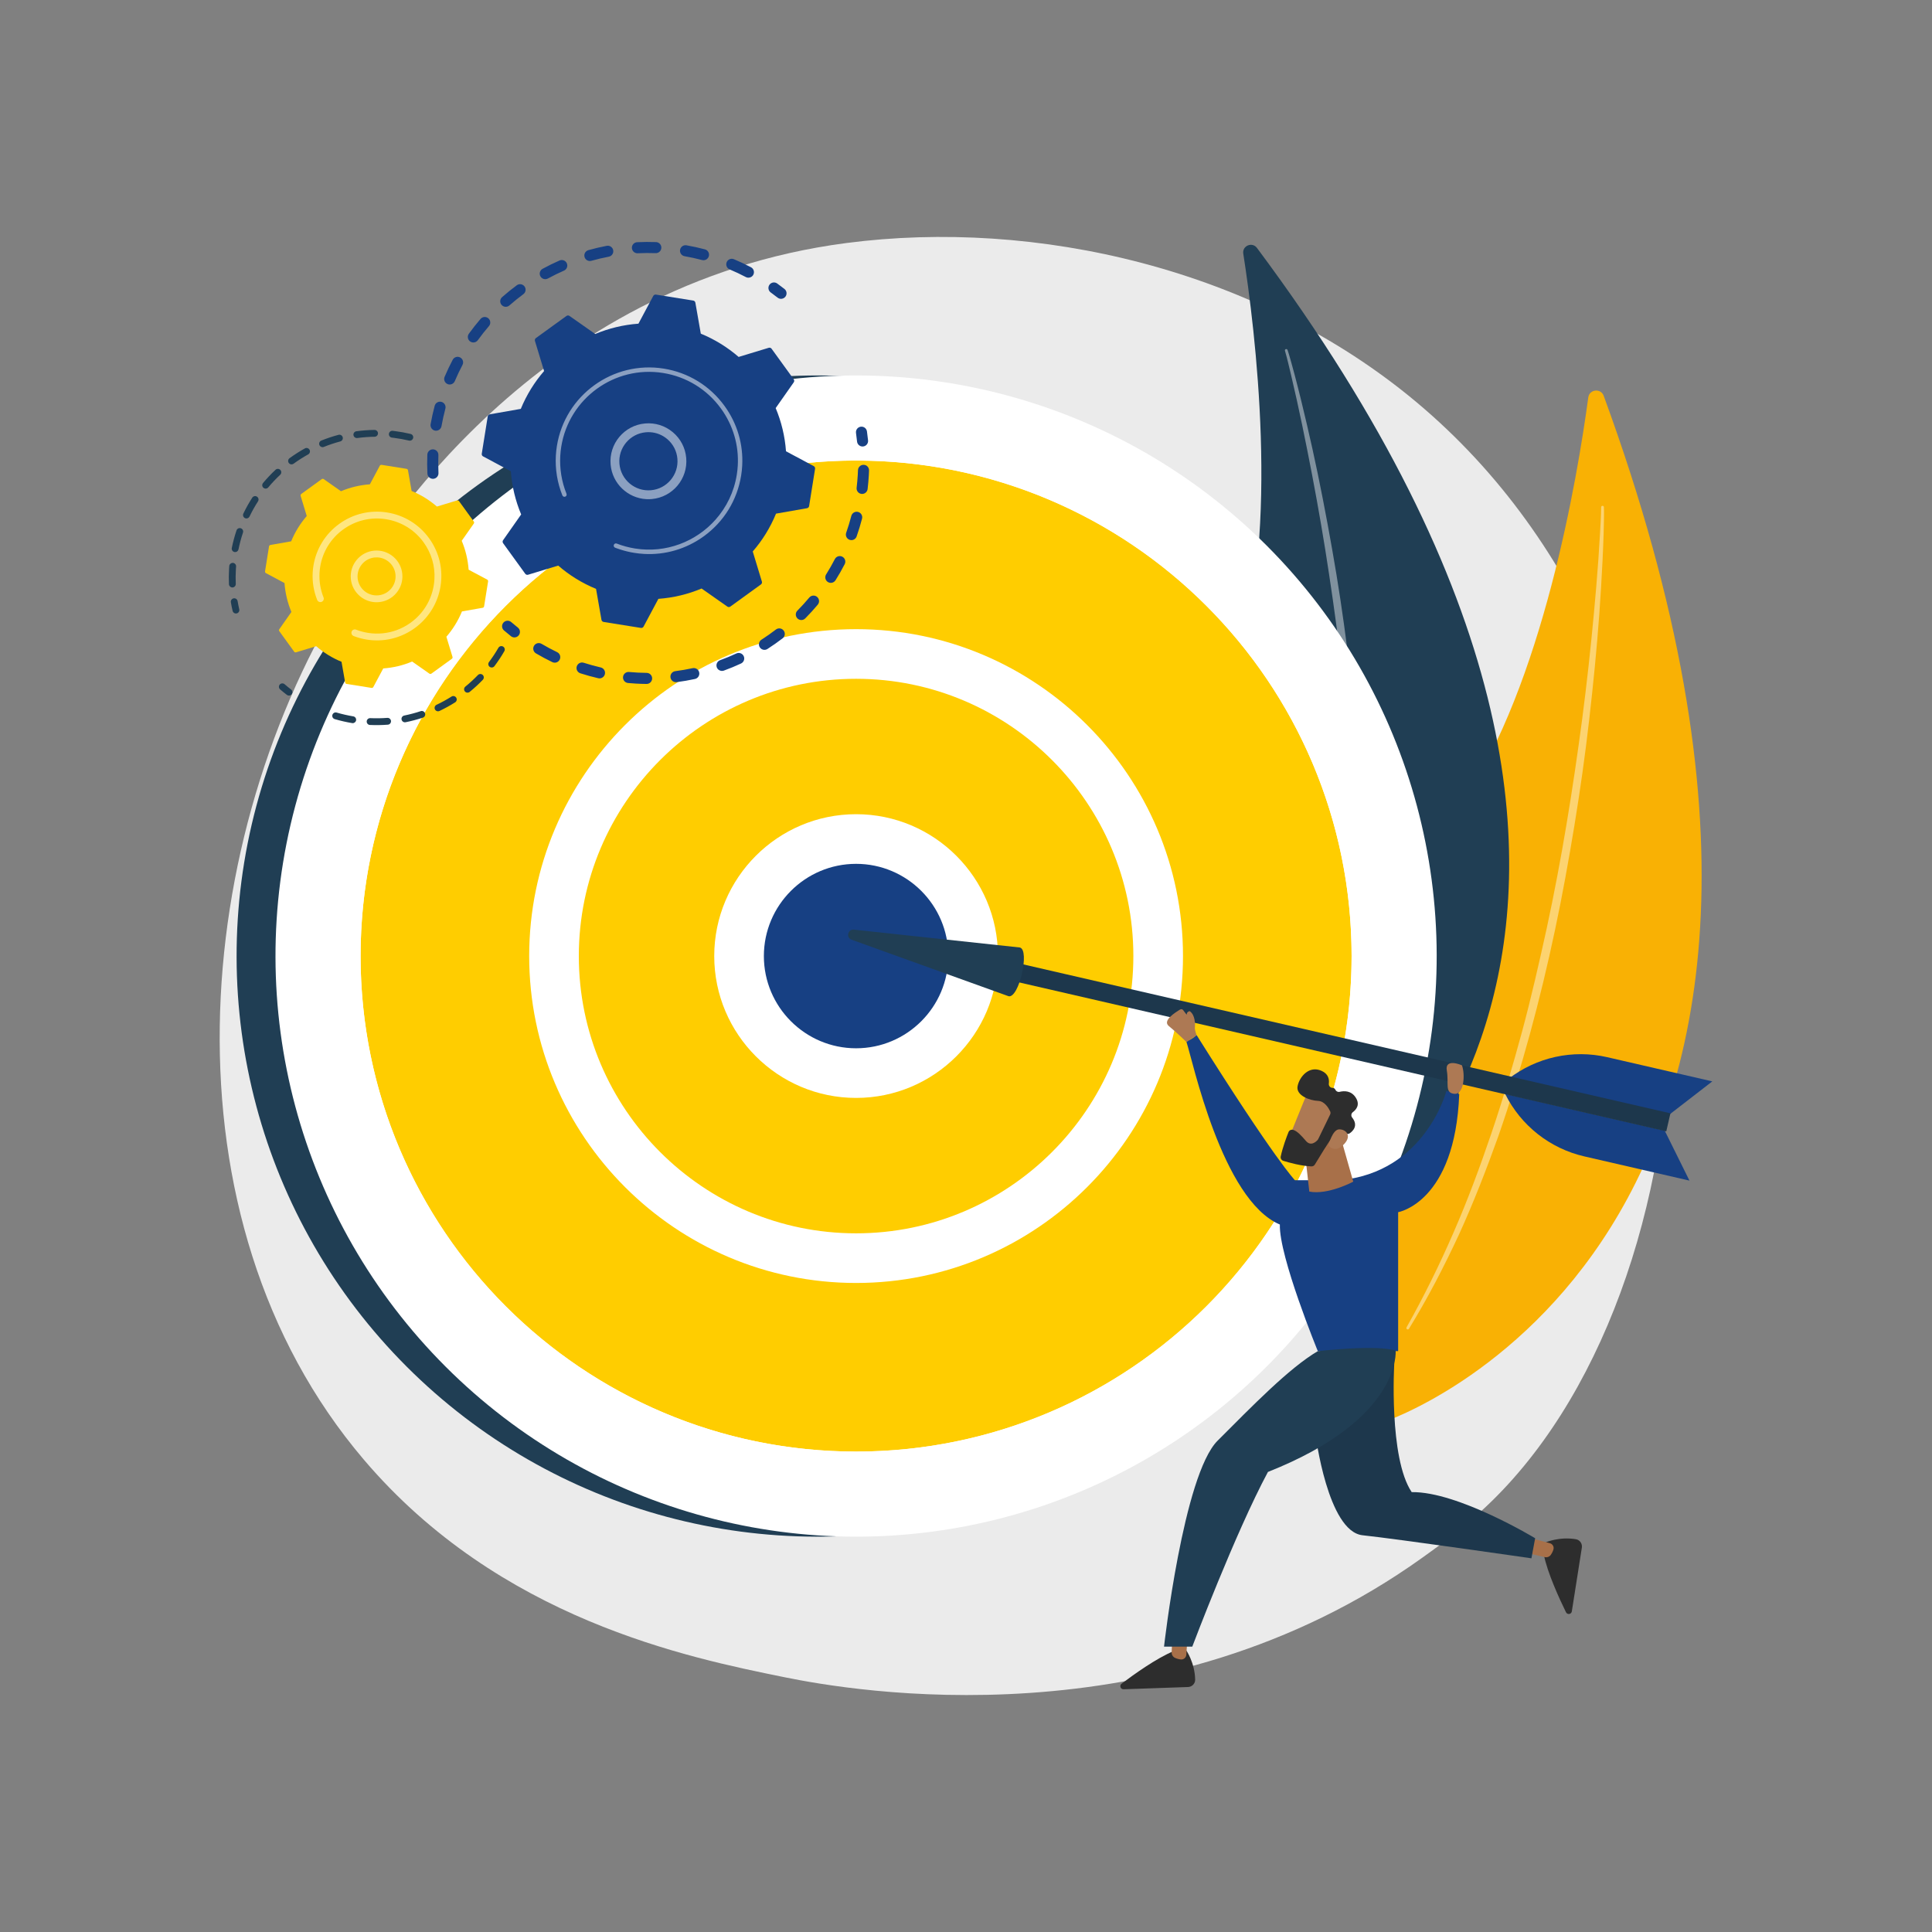 <?xml version="1.0" encoding="UTF-8"?>
<svg id="Illustration" xmlns="http://www.w3.org/2000/svg" viewBox="0 0 3710 3710">
  <rect x="0" y="0" width="3710" height="3710" fill="#808080" stroke="none"/>
  <defs>
    <style>
      .cls-1 {
        fill: #174083;
      }

      .cls-2 {
        opacity: .43;
      }

      .cls-2, .cls-3, .cls-4 {
        fill: #fff;
      }

      .cls-5 {
        fill: #1d374c;
      }

      .cls-6 {
        fill: #2d2d2d;
      }

      .cls-4 {
        opacity: .5;
      }

      .cls-7 {
        fill: #a87049;
      }

      .cls-8 {
        fill: #ffcd00;
      }

      .cls-9 {
        fill: #f9b104;
      }

      .cls-10 {
        fill: #203e54;
      }

      .cls-11 {
        fill: #ebebeb;
      }

      .cls-12 {
        fill: #ad7954;
      }
    </style>
  </defs>
  <path class="cls-11" d="M2885.79,2861.15c-57.23,60.25-111.38,99.1-154.16,129.8-502.89,360.83-1097.95,255.65-1224.41,229.96-186.75-37.93-547.74-111.25-808.72-418.16-394.85-464.34-333.37-1195.88-27.09-1678.79,56.02-88.33,351.95-578.59,953.41-657.21,364-47.58,788.31,48.38,1095.58,305.82,644.99,540.37,599.07,1632.02,165.4,2088.58Z"/>
  <g>
    <g>
      <path class="cls-9" d="M3079.54,760.03c-5.49-14.97-27.45-12.62-29.58,3.18-20.63,152.76-87.29,551.62-243.84,780.27-254.9,372.29-380.18,936.36-148.36,1186.93,0,0,1020-339.4,421.78-1970.38Z"/>
      <path class="cls-2" d="M3079.93,973.81c.3,4.86.16,8.89.21,13.23l-.15,12.8-.59,25.57c-.51,17.04-1.28,34.07-2.05,51.1-1.67,34.05-3.76,68.07-6.16,102.08-4.93,68-11.7,135.86-19.49,203.61-7.7,67.76-17.29,135.31-28.31,202.62-11.08,67.3-23.11,134.47-37.35,201.21-28.21,133.51-63.7,265.61-108.39,394.67-23.02,64.28-47.73,128-76.08,190.14-28.79,61.92-60.23,122.64-95.95,180.81-.78,1.26-2.43,1.66-3.7.88-1.23-.76-1.64-2.35-.94-3.6l.02-.03c33.32-59.29,63.39-120.26,90.4-182.57,27.19-62.25,50.74-126.02,72.6-190.31,21.83-64.32,41.05-129.51,58.8-195.09,17.72-65.6,32.72-131.9,47.35-198.27,28.69-132.9,50.27-267.27,68.14-402.11,8.79-67.44,16.23-135.07,22.46-202.82,3.17-33.87,6.03-67.77,8.47-101.7l3.26-50.92,1.37-25.46.54-12.73c.11-4.17.3-8.65.25-12.31v-.6c-.03-1.47,1.14-2.68,2.61-2.7,1.43-.02,2.61,1.09,2.7,2.5Z"/>
    </g>
    <g>
      <path class="cls-10" d="M2413.71,476.07c-9.12-12.23-28.61-4.09-26.26,10.98,22.75,145.72,70.44,529.68-10.75,782.07-132.19,410.94-93.21,962.41,187.74,1128.95,0,0,842.8-589.51-150.73-1922Z"/>
      <path class="cls-2" d="M2472.43,672c1.61,4.38,2.58,8.11,3.8,12.08l3.35,11.78,6.44,23.61c4.19,15.77,8.13,31.59,12.07,47.42,7.77,31.68,15.14,63.45,22.22,95.29,14.04,63.71,26.35,127.78,37.69,192.03,11.44,64.24,21.07,128.8,29.33,193.54,8.2,64.74,15.5,129.63,20.65,194.71,10.56,130.13,14.03,260.97,8.25,391.52-3.58,65.23-8.87,130.41-17.93,195.13-9.53,64.64-21.8,128.9-38.72,191.98-.38,1.4-1.81,2.23-3.21,1.85-1.36-.36-2.18-1.74-1.88-3.1v-.04c14.36-63.46,25.3-127.58,33.06-192.09,7.95-64.5,12.13-129.41,14.63-194.32,2.46-64.94,2.31-129.96.69-194.94-1.64-64.99-5.98-129.88-10.67-194.73-9.94-129.69-26.81-258.81-47.18-387.33-10.33-64.25-21.95-128.3-34.71-192.12-6.33-31.92-12.94-63.79-19.96-95.58l-10.89-47.58-5.69-23.73-2.97-11.82c-1.04-3.85-2.09-8.02-3.13-11.35l-.18-.56c-.43-1.37.33-2.82,1.7-3.25,1.33-.42,2.74.29,3.21,1.58Z"/>
    </g>
  </g>
  <g>
    <circle class="cls-10" cx="1569.26" cy="1835.92" r="1114.9" transform="translate(-838.57 1647.37) rotate(-45)"/>
    <circle class="cls-3" cx="1643.94" cy="1835.92" r="1114.9" transform="translate(-816.69 1700.17) rotate(-45)"/>
    <g>
      <circle class="cls-8" cx="1643.94" cy="1835.92" r="951.52"/>
      <path class="cls-3" d="M1643.94,2835.1c-550.95,0-999.18-448.23-999.18-999.18s448.23-999.18,999.18-999.18,999.18,448.23,999.18,999.18-448.23,999.18-999.18,999.18ZM1643.94,884.39c-524.67,0-951.52,426.85-951.52,951.52s426.85,951.52,951.52,951.52,951.52-426.85,951.52-951.52-426.85-951.52-951.52-951.52Z"/>
    </g>
    <g>
      <circle class="cls-8" cx="1643.94" cy="1835.92" r="580.09" transform="translate(-816.69 1700.17) rotate(-45)"/>
      <path class="cls-3" d="M1643.94,2463.67c-346.14,0-627.75-281.61-627.75-627.76s281.61-627.75,627.75-627.75,627.75,281.6,627.75,627.75-281.61,627.76-627.75,627.76ZM1643.94,1303.48c-293.59,0-532.44,238.85-532.44,532.43s238.85,532.44,532.44,532.44,532.44-238.86,532.44-532.44-238.85-532.43-532.44-532.43Z"/>
    </g>
    <g>
      <circle class="cls-1" cx="1643.94" cy="1835.92" r="224.75" transform="translate(-816.69 1700.17) rotate(-45)"/>
      <path class="cls-3" d="M1643.94,2108.32c-150.2,0-272.4-122.2-272.4-272.41s122.2-272.41,272.4-272.41,272.41,122.2,272.41,272.41-122.2,272.41-272.41,272.41ZM1643.94,1658.83c-97.65,0-177.09,79.44-177.09,177.09s79.44,177.09,177.09,177.09,177.09-79.44,177.09-177.09-79.44-177.09-177.09-177.09Z"/>
    </g>
  </g>
  <g>
    <g>
      <path class="cls-1" d="M3196.65,2171.03l47.61,96.08-201.88-46.48c-66.14-15.23-121.97-59.32-152.11-120.14h0l306.38,70.54Z"/>
      <path class="cls-1" d="M3203.3,2142.16l84.83-65.59-201.88-46.48c-66.15-15.23-135.63.01-189.33,41.53h0l306.38,70.54Z"/>
      <rect class="cls-5" x="2530.96" y="1332.34" width="35.51" height="1344.6" transform="translate(23.37 4038.65) rotate(-77.04)"/>
      <path class="cls-10" d="M1958.33,1819.44c19.85,4.57-1.7,98.16-21.55,93.59l-301.45-108.49c-11.14-4.01-7.31-20.62,4.46-19.36l318.54,34.26Z"/>
    </g>
    <g>
      <g>
        <path class="cls-6" d="M2278.17,3169.51s16.09,23.19,16.9,55.77c.19,7.67-6.02,14.01-13.69,14.28l-123.86,4.32c-5.8.2-8.41-7.17-3.78-10.67,22.86-17.28,67.86-49.63,100.76-62.88l23.68-.83Z"/>
        <path class="cls-7" d="M2281.25,3129.96l-3.17,47.62c-.35,5.33-4.94,9.51-10.26,9.06-3.23-.27-7.12-1.1-11.41-3.03-4.08-1.83-6.6-6.04-6.43-10.51l2.15-57.45,29.13,14.32Z"/>
      </g>
      <g>
        <path class="cls-6" d="M2968.23,2961.76s25.83-11.4,57.97-6.01c7.57,1.27,12.61,8.57,11.42,16.15l-19.26,122.43c-.9,5.73-8.64,6.9-11.19,1.69-12.63-25.73-35.85-76.04-42.62-110.86l3.68-23.41Z"/>
        <path class="cls-7" d="M2929.99,2951.23l46.15,12.15c5.16,1.36,8.4,6.66,6.95,11.8-.88,3.12-2.43,6.78-5.14,10.63-2.57,3.66-7.19,5.33-11.54,4.32l-56-13.02,19.59-25.88Z"/>
      </g>
      <path class="cls-12" d="M2297.97,1987.88s-4.15-9.59-3.48-15.27.83-23.39-9.8-30.87c0,0-5.76.28-5.87,6.74-6.77-7.27-7.11-13.54-14.11-9.08-6.99,4.45-33.31,20.42-20.17,30.95,13.14,10.53,33.8,30.57,33.8,30.57l19.62-13.04Z"/>
      <path class="cls-5" d="M2526.03,2753.92s23.44,187.09,90.57,194.23c67.12,7.14,324.2,44.27,324.2,44.27l7.14-38.56s-148.53-89.98-237.08-88.55c-44.27-65.7-33.47-247.22-33.47-247.22l-151.35,135.82Z"/>
      <path class="cls-1" d="M2802.17,2100.73c-7.9,208.59-117.32,227.01-117.32,227.01v266.78h-154.28s-74.81-182.18-72.87-243.07c-111.27-47.05-167.59-316.08-179.35-350.53,5.48-4.17,8.43-4.01,19.62-13.04,151.66,241.37,188.66,278.47,188.66,278.47h85.69c164.66-14.79,205.17-171.31,205.17-171.31l24.68,5.68Z"/>
      <path class="cls-10" d="M2680.03,2593.96s12.26,130.72-245.23,232.6c-62.84,117.11-145.26,335.43-145.26,335.43h-54.27s37.13-329.71,102.83-395.41c65.7-65.7,137.37-139.63,192.46-172,127.45-13.33,149.47-.62,149.47-.62Z"/>
      <g>
        <path class="cls-7" d="M2570.25,2169.12l28.4,100.02s-48.53,26.08-84.41,19.03l-9.86-88.17,65.87-30.89Z"/>
        <g>
          <path class="cls-12" d="M2511.42,2096.49c-1.04,1.17-39.67,97.23-39.67,97.23l55.32,20.89,50.14-85.6s-48.36-52.1-65.79-32.51Z"/>
          <path class="cls-6" d="M2554.21,2140.27l-22.86,47.13c-.29.6-.66,1.15-1.1,1.66-2.73,3.08-12.89,12.97-22.38,1.96-8.61-10-16.62-18.99-24.68-21.37-3.62-1.07-7.45.78-8.86,4.28-3.51,8.73-11.05,28.54-14.97,46.76-.8,3.7,1.4,7.37,5.02,8.48,10.88,3.37,34.04,9.82,53.88,10.66,2.69.11,5.22-1.22,6.6-3.53,6.76-11.24,27.44-45.34,34.67-53.95,6.79-8.08,20.99-6.23,26.89-5.03,1.94.39,3.93-.02,5.55-1.15,5.73-3.99,16.99-14.55,4.59-30.11-2.59-3.26-1.98-7.97,1.35-10.46,6.64-4.97,14.18-14.25,5.58-27.79-8.74-13.76-22.38-13.27-30.94-11.19-3.46.84-6.93-.98-8.39-4.22-.83-1.85-2.48-3.36-5.62-3.44-4.23-.11-7.36-4.01-6.81-8.21,1.06-8.06-.69-18.6-14.21-24.55-24-10.55-42.23,11.74-45.79,29.5-3.56,17.76,23.12,27.72,39.39,28.33,12.38.46,20.12,13.65,23.12,19.95.95,1.99.92,4.31-.04,6.29Z"/>
          <path class="cls-12" d="M2551.04,2199.42s7.53-30.68,20.65-30.74c13.12-.06,24.53,12,9.68,28.02-18.47,19.93-30.33,2.72-30.33,2.72Z"/>
        </g>
      </g>
      <path class="cls-12" d="M2807.34,2045.7s-33.32-14.76-29.04,10c4.28,24.76-4.66,42.85,14.33,44.75,18.99,1.9,21.16-37.64,14.71-54.75Z"/>
    </g>
  </g>
  <g>
    <path class="cls-1" d="M830.74,919.44c-5.36-.31-9.73-4.63-9.99-10.11-.56-11.99-.61-24.18-.15-36.23.23-5.86,5.16-10.44,11.03-10.21.07,0,.14,0,.21.01,5.76.33,10.22,5.22,10,11.01-.44,11.45-.39,23.03.14,34.42.28,5.86-4.25,10.84-10.12,11.11-.38.02-.75.01-1.12,0ZM836.75,827.08c-.41-.02-.83-.07-1.25-.15-5.78-1.02-9.63-6.54-8.61-12.32,2.1-11.87,4.74-23.76,7.82-35.35,1.51-5.67,7.31-9.03,13-7.54,5.67,1.51,9.04,7.33,7.53,13-2.93,11.02-5.43,22.32-7.43,33.6-.95,5.36-5.76,9.06-11.06,8.75ZM862.95,738.34c-1.18-.07-2.37-.34-3.52-.82-5.4-2.29-7.94-8.52-5.65-13.92,4.68-11.08,9.9-22.09,15.52-32.74,2.74-5.19,9.17-7.17,14.36-4.44,5.19,2.74,7.17,9.17,4.43,14.36-5.34,10.11-10.29,20.56-14.74,31.08-1.8,4.25-6.04,6.73-10.4,6.48ZM908.35,657.66c-1.95-.11-3.89-.77-5.6-1.99-4.76-3.43-5.83-10.08-2.4-14.83,7.05-9.76,14.6-19.33,22.45-28.45,3.83-4.44,10.53-4.94,14.98-1.12,4.45,3.83,4.95,10.54,1.12,14.98-7.45,8.66-14.63,17.75-21.32,27.02-2.21,3.05-5.73,4.59-9.24,4.39ZM970.59,589.14c-2.74-.16-5.41-1.37-7.36-3.59-3.88-4.41-3.45-11.12.96-14.99,9.01-7.93,18.49-15.59,28.18-22.76,4.71-3.49,11.37-2.5,14.86,2.22,3.49,4.72,2.5,11.37-2.22,14.86-9.21,6.81-18.22,14.09-26.78,21.63-2.19,1.92-4.94,2.79-7.63,2.63ZM1046.44,536.1c-3.54-.2-6.91-2.18-8.73-5.53-2.81-5.15-.9-11.6,4.25-14.41,10.56-5.75,21.5-11.12,32.52-15.96,5.38-2.36,11.64.09,14,5.46,2.36,5.37-.08,11.64-5.46,14-10.47,4.6-20.86,9.7-30.89,15.16-1.81.99-3.77,1.39-5.68,1.28ZM1436.57,533.25c-1.47-.08-2.94-.48-4.33-1.21-10.1-5.31-20.57-10.26-31.12-14.69-5.41-2.27-7.95-8.5-5.68-13.91,2.27-5.41,8.5-7.95,13.91-5.68,11.11,4.67,22.14,9.87,32.78,15.47,5.19,2.73,7.19,9.16,4.46,14.35-2,3.81-5.99,5.9-10.02,5.67ZM1132.1,501.2c-4.4-.25-8.35-3.25-9.61-7.73-1.59-5.65,1.7-11.52,7.35-13.11,11.58-3.26,23.44-6.06,35.25-8.31,5.77-1.07,11.33,2.68,12.43,8.44,1.1,5.76-2.68,11.33-8.45,12.43-11.22,2.14-22.48,4.79-33.47,7.89-1.17.33-2.35.45-3.49.38ZM1350.32,499.69c-.7-.04-1.41-.15-2.11-.33-11.04-2.92-22.36-5.4-33.63-7.37-5.78-1.02-9.64-6.52-8.63-12.3,1.02-5.78,6.52-9.67,12.3-8.63,11.86,2.08,23.77,4.69,35.39,7.76,5.67,1.5,9.06,7.31,7.56,12.99-1.31,4.97-5.93,8.18-10.87,7.89ZM1223.41,486.32c-5.35-.31-9.72-4.61-9.99-10.09-.29-5.86,4.23-10.84,10.1-11.13,12-.58,24.19-.66,36.22-.21.07,0,.15,0,.23,0,5.75.33,10.21,5.21,10,10.99-.22,5.87-5.14,10.45-11.01,10.23-11.43-.42-23.01-.35-34.41.21-.38.02-.77.01-1.14,0Z"/>
    <path class="cls-1" d="M1499.19,573.81c-2.09-.12-4.16-.86-5.94-2.25-4.31-3.38-8.76-6.73-13.23-9.95-4.76-3.43-5.84-10.07-2.41-14.83,3.43-4.76,10.07-5.85,14.83-2.4,4.7,3.39,9.38,6.91,13.92,10.47,4.62,3.62,5.42,10.3,1.8,14.92-2.23,2.85-5.63,4.24-8.98,4.05Z"/>
  </g>
  <g>
    <path class="cls-1" d="M1655.73,857.39c-5.12-.3-9.41-4.27-9.95-9.53-.55-5.45-1.23-10.98-2.01-16.43-.83-5.81,3.2-11.19,9.01-12.03,5.83-.84,11.19,3.2,12.03,9.01.82,5.74,1.54,11.57,2.12,17.3.59,5.84-3.66,11.05-9.5,11.64-.57.06-1.14.07-1.7.04Z"/>
    <path class="cls-1" d="M1220.68,1312.67c-4.88-.28-9.78-.65-14.68-1.1-5.84-.54-10.15-5.71-9.61-11.55.53-5.84,5.73-10.17,11.55-9.61,11.32,1.04,22.66,1.61,33.84,1.71,5.87.06,10.58,4.85,10.53,10.71-.05,5.87-4.85,10.59-10.72,10.54-6.91-.06-13.94-.29-20.91-.69ZM1150.62,1302.66c-.59-.03-1.19-.12-1.79-.26-11.55-2.67-23.12-5.85-34.38-9.47-5.59-1.79-8.66-7.78-6.87-13.36,1.8-5.59,7.79-8.68,13.37-6.87,10.69,3.44,21.68,6.46,32.66,9,5.72,1.32,9.28,7.02,7.96,12.74-1.18,5.12-5.88,8.51-10.95,8.22ZM1297.39,1309.97c-5-.29-9.25-4.1-9.91-9.24-.75-5.82,3.36-11.15,9.18-11.9,11.13-1.44,22.35-3.37,33.36-5.75,5.74-1.23,11.39,2.4,12.63,8.14,1.24,5.74-2.4,11.39-8.14,12.63-11.59,2.51-23.41,4.54-35.13,6.06-.67.09-1.33.11-1.98.07ZM1064.64,1272.52c-1.35-.08-2.7-.42-3.99-1.04-10.67-5.13-21.25-10.79-31.45-16.8-5.05-2.98-6.73-9.49-3.75-14.55,2.98-5.06,9.49-6.74,14.55-3.75,9.68,5.71,19.73,11.08,29.87,15.95,5.29,2.54,7.51,8.89,4.97,14.18-1.92,4-6.02,6.25-10.19,6.01ZM1385.82,1288.38c-4.1-.24-7.87-2.86-9.37-6.96-2.01-5.51.82-11.61,6.33-13.63,10.54-3.85,21.06-8.21,31.27-12.95,5.32-2.47,11.64-.16,14.11,5.17,2.47,5.32.16,11.64-5.17,14.11-10.75,4.99-21.83,9.58-32.93,13.63-1.4.51-2.85.71-4.25.63ZM1467.38,1247.91c-3.28-.19-6.43-1.89-8.34-4.87-3.17-4.94-1.74-11.51,3.2-14.68,9.47-6.08,18.79-12.63,27.71-19.47,4.65-3.58,11.32-2.7,14.9,1.96,3.57,4.66,2.69,11.32-1.97,14.9-9.39,7.19-19.2,14.09-29.16,20.48-1.96,1.26-4.18,1.79-6.34,1.67ZM1538.17,1190.62c-2.49-.14-4.95-1.16-6.86-3.06-4.17-4.13-4.2-10.86-.07-15.02,7.93-8,15.6-16.42,22.81-25.04,3.77-4.5,10.46-5.1,14.97-1.32,4.5,3.77,5.09,10.47,1.32,14.97-7.59,9.06-15.67,17.93-24.01,26.35-2.23,2.25-5.23,3.3-8.16,3.13ZM1594.78,1119.26c-1.73-.1-3.45-.62-5.02-1.61-4.97-3.12-6.47-9.67-3.35-14.64,5.98-9.54,11.62-19.43,16.77-29.42,2.69-5.22,9.1-7.27,14.31-4.58,5.22,2.69,7.27,9.09,4.58,14.31-5.42,10.52-11.36,20.95-17.66,30.98-2.14,3.4-5.88,5.18-9.62,4.96ZM1634.35,1037.18c-.97-.06-1.95-.25-2.92-.59-5.53-1.94-8.45-8.01-6.5-13.54,3.72-10.59,7.04-21.49,9.87-32.38,1.47-5.68,7.29-9.08,12.95-7.62,5.68,1.47,9.09,7.27,7.62,12.95-2.97,11.47-6.47,22.94-10.39,34.09-1.61,4.57-6.02,7.36-10.63,7.09ZM1654.92,948.48c-.22-.01-.44-.03-.66-.06-5.83-.69-9.99-5.98-9.29-11.81.98-8.22,1.72-16.57,2.19-24.83.17-2.99.31-5.97.42-8.95.21-5.87,5.14-10.45,11-10.24,5.94.1,10.45,5.13,10.24,11-.11,3.13-.26,6.27-.44,9.41-.5,8.68-1.28,17.47-2.31,26.12-.67,5.61-5.59,9.67-11.15,9.35Z"/>
    <path class="cls-1" d="M987.22,1224.01c-2.11-.12-4.2-.87-5.98-2.28-4.51-3.57-9.03-7.31-13.43-11.1-4.45-3.83-4.94-10.54-1.11-14.98,3.83-4.44,10.54-4.95,14.98-1.11,4.18,3.6,8.47,7.15,12.75,10.55,4.6,3.64,5.37,10.32,1.73,14.92-2.24,2.82-5.61,4.2-8.95,4.01Z"/>
  </g>
  <g>
    <path class="cls-1" d="M1008.63,1101.81c1.24,1.72,3.44,2.45,5.46,1.84l57.83-17.56c21.33,18.48,45.77,33.69,72.65,44.7l10.43,59.49c.37,2.09,2.02,3.71,4.11,4.05l71.58,11.45c2.09.33,4.17-.7,5.16-2.56l28.46-53.27c28.97-2.08,56.93-8.91,82.96-19.82l49.47,34.72c1.73,1.22,4.05,1.2,5.76-.04l58.71-42.52c1.72-1.24,2.45-3.44,1.84-5.46l-17.56-57.83c18.48-21.33,33.69-45.77,44.7-72.65l59.49-10.43c2.09-.37,3.71-2.01,4.05-4.11l11.45-71.59c.33-2.09-.69-4.17-2.56-5.16l-53.27-28.46c-2.08-28.97-8.91-56.93-19.82-82.96l34.72-49.47c1.22-1.73,1.2-4.05-.04-5.76l-42.52-58.71c-1.24-1.72-3.44-2.45-5.46-1.84l-57.83,17.56c-21.33-18.48-45.77-33.69-72.65-44.7l-10.43-59.49c-.37-2.09-2.01-3.71-4.11-4.05l-71.59-11.45c-2.09-.34-4.17.69-5.16,2.56l-28.46,53.27c-28.97,2.08-56.93,8.91-82.96,19.82l-49.47-34.72c-1.73-1.22-4.05-1.2-5.77.04l-58.71,42.52c-1.72,1.24-2.45,3.44-1.84,5.46l17.56,57.83c-18.48,21.33-33.69,45.77-44.7,72.65l-59.49,10.43c-2.09.36-3.71,2.01-4.04,4.11l-11.45,71.58c-.33,2.09.69,4.17,2.56,5.16l53.27,28.46c2.08,28.97,8.91,56.93,19.82,82.96l-34.72,49.47c-1.22,1.73-1.2,4.05.04,5.77l42.52,58.71Z"/>
    <path class="cls-4" d="M1240.91,958.5c-35.46-2.04-65.1-29.88-68.34-66.29-3.56-40.03,26.1-75.48,66.13-79.04,19.39-1.73,38.29,4.2,53.21,16.69,14.93,12.49,24.1,30.04,25.82,49.43,3.56,40.03-26.1,75.48-66.13,79.04-3.61.32-7.18.37-10.7.17ZM1248.49,829.96c-2.74-.16-5.5-.12-8.29.13-30.68,2.73-53.43,29.92-50.7,60.6,2.73,30.69,29.91,53.44,60.6,50.7,30.68-2.73,53.43-29.92,50.7-60.6-1.32-14.87-8.35-28.33-19.8-37.9-9.3-7.78-20.62-12.24-32.52-12.93Z"/>
    <path class="cls-4" d="M1236.34,1063.65c-6.09-.35-12.2-1.01-18.31-1.99h0c-1.92-.31-3.84-.65-5.75-1.01-9.43-1.82-18.69-4.39-27.65-7.66-.12-.04-.24-.09-.37-.13-.35-.13-.69-.26-1.04-.39-.67-.25-1.34-.51-2.01-.77-1.76-.68-2.81-2.41-2.71-4.2.03-.43.12-.87.28-1.3.85-2.19,3.31-3.26,5.5-2.42,11.26,4.38,23.06,7.57,35.08,9.49,59.72,9.56,117.27-13.26,154.72-55.45,20.84-23.46,35.45-52.92,40.76-86.14.93-5.82,1.56-11.65,1.9-17.46,2.25-39.1-8.92-77.46-32.2-109.6-26.74-36.92-66.26-61.22-111.28-68.42-92.97-14.86-180.63,48.66-195.48,141.59-.92,5.73-1.54,11.48-1.87,17.24-1.43,24.94,2.61,49.91,11.92,73.12.24.6.33,1.22.3,1.83-.09,1.59-1.08,3.07-2.66,3.7-2.18.87-4.65-.18-5.53-2.36-9.77-24.36-14.02-50.59-12.51-76.77.35-6.04,1-12.08,1.96-18.09,15.6-97.56,107.69-164.23,205.22-148.64,47.26,7.56,88.75,33.07,116.82,71.83,24.44,33.74,36.17,74.02,33.81,115.06-.35,6.1-1.01,12.22-1.99,18.33-7.56,47.26-33.07,88.75-71.83,116.82-33.75,24.45-74.04,36.17-115.09,33.8Z"/>
  </g>
  <g>
    <path class="cls-10" d="M452.66,1178.09c-2.83-.16-5.34-2.16-6.01-5.07-1.26-5.43-2.37-10.97-3.3-16.46-.61-3.57,1.8-6.96,5.37-7.57,3.58-.62,6.96,1.8,7.57,5.37.89,5.24,1.95,10.52,3.15,15.7.82,3.53-1.38,7.05-4.91,7.88-.63.14-1.25.19-1.86.16Z"/>
    <path class="cls-10" d="M445.82,1128.08c-3.32-.19-6.02-2.87-6.17-6.26-.42-9.58-.36-19.3.19-28.87.12-2.02.26-4.04.41-6.06.29-3.62,3.63-6.16,7.06-6.03,3.61.29,6.31,3.45,6.03,7.06-.15,1.94-.29,3.87-.4,5.79-.53,9.13-.59,18.39-.19,27.53.16,3.62-2.64,6.68-6.26,6.85-.23,0-.45,0-.67,0ZM451.18,1060.16c-.31-.02-.63-.06-.94-.12-3.55-.72-5.85-4.19-5.13-7.74,2.31-11.4,5.36-22.75,9.04-33.74,1.15-3.44,4.89-5.28,8.31-4.14,3.44,1.15,5.29,4.87,4.14,8.31-3.52,10.48-6.42,21.31-8.62,32.18-.66,3.24-3.59,5.43-6.8,5.24ZM472.85,995.56c-.83-.05-1.67-.26-2.46-.64-3.27-1.57-4.64-5.49-3.07-8.76,5.03-10.46,10.77-20.73,17.07-30.5,1.96-3.05,6.01-3.93,9.07-1.96,3.05,1.96,3.92,6.02,1.96,9.07-6,9.32-11.48,19.1-16.27,29.08-1.19,2.47-3.72,3.86-6.3,3.71ZM509.74,938.27c-1.36-.08-2.7-.58-3.82-1.51-2.78-2.32-3.15-6.47-.83-9.25,7.46-8.93,15.53-17.47,24-25.39,2.65-2.47,6.8-2.32,9.27.32,2.48,2.65,2.34,6.8-.31,9.28-8.08,7.55-15.78,15.7-22.89,24.21-1.39,1.66-3.42,2.46-5.42,2.34ZM559.5,891.73c-1.89-.11-3.73-1.04-4.93-2.69-2.13-2.93-1.48-7.03,1.44-9.17,9.39-6.83,19.3-13.16,29.44-18.79,3.17-1.77,7.16-.62,8.92,2.55,1.76,3.17.62,7.17-2.55,8.92-9.67,5.37-19.12,11.4-28.08,17.93-1.28.93-2.78,1.33-4.24,1.24ZM619.05,858.67c-2.45-.14-4.73-1.67-5.71-4.1-1.36-3.36.27-7.18,3.63-8.54,10.77-4.35,21.92-8.06,33.12-11.04,3.52-.92,7.1,1.16,8.03,4.66.93,3.5-1.16,7.1-4.66,8.02-10.69,2.84-21.31,6.38-31.58,10.52-.93.38-1.89.52-2.83.47ZM684.85,841.19c-3.07-.18-5.69-2.5-6.12-5.66-.49-3.59,2.02-6.9,5.62-7.39,11.47-1.57,23.19-2.43,34.84-2.57,3.63.02,6.6,2.87,6.64,6.49.04,3.62-2.86,6.59-6.48,6.64-11.11.13-22.29.96-33.22,2.45-.43.06-.85.07-1.27.05ZM786.61,846.22c-.38-.02-.76-.08-1.15-.17-9.31-2.21-18.9-3.95-28.51-5.17-1.46-.19-2.89-.37-4.32-.52-3.6-.4-6.2-3.64-5.81-7.24.39-3.61,3.67-6.31,7.24-5.81,1.52.17,3.04.35,4.57.55,10.04,1.28,20.1,3.1,29.86,5.43,3.53.84,5.7,4.37,4.87,7.9-.75,3.14-3.64,5.21-6.75,5.03Z"/>
  </g>
  <g>
    <path class="cls-10" d="M710.35,1392.15c-3.58-.21-6.33-3.25-6.17-6.85.16-3.62,3.23-6.43,6.85-6.26,10.9.49,21.92.31,32.76-.52,3.59-.24,6.77,2.42,7.05,6.04.28,3.62-2.43,6.77-6.04,7.05-11.37.87-22.92,1.05-34.35.54-.03,0-.06,0-.09,0ZM676.96,1388.64c-.24-.01-.47-.04-.71-.08-11.27-1.87-22.54-4.44-33.5-7.65-3.48-1.02-5.47-4.66-4.45-8.14,1.02-3.48,4.68-5.46,8.14-4.46,10.46,3.06,21.21,5.52,31.97,7.31,3.57.59,5.99,3.97,5.4,7.55-.56,3.34-3.54,5.67-6.84,5.48ZM777.16,1387.02c-2.9-.17-5.45-2.27-6.05-5.25-.72-3.55,1.58-7.01,5.13-7.73,10.7-2.17,21.36-5,31.68-8.43,3.45-1.13,7.15.72,8.29,4.16,1.14,3.44-.72,7.15-4.16,8.3-10.82,3.59-21.99,6.56-33.21,8.83-.57.12-1.13.15-1.68.12ZM612.63,1369.77c-.74-.04-1.5-.21-2.22-.53-10.5-4.53-20.82-9.75-30.68-15.52-3.13-1.83-4.18-5.85-2.35-8.98,1.83-3.12,5.85-4.17,8.98-2.34,9.4,5.5,19.24,10.48,29.25,14.8,3.33,1.44,4.86,5.3,3.42,8.63-1.12,2.6-3.73,4.1-6.4,3.95ZM840.73,1365.89c-2.32-.13-4.5-1.5-5.56-3.74-1.55-3.28-.15-7.19,3.12-8.74,9.84-4.66,19.5-9.97,28.71-15.79,3.07-1.94,7.12-1.02,9.05,2.04,1.94,3.06,1.02,7.12-2.04,9.05-9.66,6.1-19.79,11.67-30.1,16.56-1.03.49-2.12.68-3.18.62ZM897.39,1330.12c-1.78-.1-3.5-.92-4.71-2.4-2.29-2.81-1.87-6.94.94-9.23,8.46-6.9,16.57-14.37,24.12-22.21,2.52-2.61,6.67-2.69,9.28-.18,2.61,2.51,2.69,6.66.18,9.27-7.91,8.22-16.41,16.05-25.28,23.28-1.32,1.08-2.94,1.56-4.52,1.47ZM943.85,1281.81c-1.25-.07-2.49-.5-3.56-1.31-2.9-2.18-3.48-6.29-1.3-9.19,6.57-8.72,12.65-17.92,18.08-27.34,1.81-3.13,5.82-4.22,8.96-2.4,3.14,1.81,4.22,5.82,2.41,8.96-5.7,9.88-12.08,19.53-18.96,28.68-1.37,1.82-3.51,2.72-5.63,2.6Z"/>
    <path class="cls-10" d="M554.53,1335.73c-1.26-.07-2.52-.51-3.6-1.34-4.46-3.41-8.84-6.97-13.03-10.57-2.74-2.37-3.05-6.51-.69-9.26,2.37-2.73,6.51-3.05,9.26-.69,3.99,3.44,8.17,6.83,12.43,10.09,2.88,2.2,3.43,6.32,1.23,9.2-1.37,1.8-3.5,2.69-5.6,2.57Z"/>
  </g>
  <g>
    <path class="cls-8" d="M564.85,1251.41c.83,1.15,2.3,1.64,3.66,1.23l38.7-11.75c14.27,12.37,30.62,22.55,48.61,29.91l6.98,39.81c.24,1.4,1.35,2.48,2.75,2.71l47.9,7.66c1.4.22,2.79-.47,3.46-1.72l19.04-35.65c19.39-1.39,38.09-5.96,55.51-13.26l33.1,23.23c1.16.81,2.71.8,3.86-.03l39.29-28.46c1.15-.83,1.64-2.3,1.23-3.66l-11.75-38.7c12.37-14.27,22.55-30.62,29.91-48.61l39.81-6.98c1.4-.24,2.48-1.35,2.71-2.75l7.66-47.9c.22-1.4-.46-2.79-1.72-3.46l-35.65-19.04c-1.39-19.39-5.96-38.09-13.26-55.51l23.23-33.11c.81-1.16.8-2.71-.03-3.86l-28.46-39.29c-.83-1.15-2.3-1.64-3.66-1.23l-38.7,11.75c-14.27-12.37-30.62-22.55-48.61-29.91l-6.98-39.81c-.24-1.4-1.35-2.48-2.75-2.71l-47.9-7.66c-1.4-.22-2.79.47-3.46,1.72l-19.04,35.65c-19.39,1.39-38.1,5.96-55.51,13.26l-33.1-23.23c-1.16-.81-2.71-.8-3.86.03l-39.29,28.46c-1.15.83-1.64,2.3-1.23,3.66l11.75,38.7c-12.37,14.27-22.54,30.62-29.91,48.61l-39.81,6.98c-1.4.24-2.48,1.35-2.71,2.75l-7.66,47.9c-.22,1.4.47,2.79,1.72,3.46l35.65,19.04c1.39,19.39,5.96,38.09,13.26,55.51l-23.23,33.1c-.81,1.16-.8,2.71.03,3.86l28.46,39.29Z"/>
    <path class="cls-4" d="M720.16,1156.38c-10.57-.61-20.62-4.57-28.89-11.49-10.17-8.51-16.41-20.47-17.59-33.67-2.43-27.25,17.78-51.4,45.04-53.84,27.3-2.38,51.42,17.79,53.84,45.05,1.18,13.21-2.86,26.08-11.37,36.25-8.51,10.17-20.47,16.42-33.68,17.59-2.47.22-4.93.25-7.36.11ZM725.24,1070.38c-1.76-.1-3.55-.08-5.36.08-20.05,1.79-34.91,19.55-33.13,39.61.87,9.71,5.46,18.51,12.94,24.77,7.48,6.26,16.95,9.22,26.67,8.37h0c9.71-.86,18.51-5.46,24.77-12.94,6.26-7.48,9.23-16.95,8.36-26.67-1.62-18.24-16.48-32.19-34.25-33.22Z"/>
    <path class="cls-4" d="M716.88,1229.58c-4.15-.24-8.31-.69-12.5-1.36-8.31-1.33-16.49-3.5-24.34-6.47-.35-.14-.7-.27-1.06-.41-2.72-1.06-4.33-3.72-4.18-6.49.04-.67.18-1.35.44-2.01,1.31-3.38,5.12-5.03,8.49-3.73,7.3,2.84,14.94,4.91,22.71,6.14h0c.43.07.86.13,1.28.2,18.41,2.76,36.81.83,53.84-5.37,9.25-3.37,18.1-8.01,26.33-13.86.07-.05.13-.09.2-.14.2-.15.41-.29.61-.44,23.9-17.31,39.63-42.9,44.29-72.04.61-3.77,1.01-7.54,1.23-11.3,1.46-25.31-5.78-50.14-20.85-70.96-17.31-23.9-42.9-39.63-72.04-44.28-29.12-4.65-58.36,2.31-82.26,19.62-23.9,17.31-39.63,42.9-44.29,72.04-.6,3.71-1,7.43-1.21,11.16-.93,16.15,1.69,32.31,7.71,47.33.37.93.52,1.88.46,2.82-.14,2.46-1.67,4.74-4.11,5.71-3.37,1.34-7.18-.28-8.54-3.65-6.74-16.81-9.67-34.9-8.63-52.96.24-4.17.69-8.34,1.35-12.48,5.21-32.61,22.81-61.23,49.56-80.6,26.74-19.36,59.41-27.19,92.03-21.95,32.61,5.21,61.23,22.81,80.59,49.55,16.86,23.28,24.96,51.06,23.33,79.38-.24,4.2-.7,8.43-1.37,12.64-10.1,63.13-66.59,107.51-129.09,103.91Z"/>
  </g>
</svg>